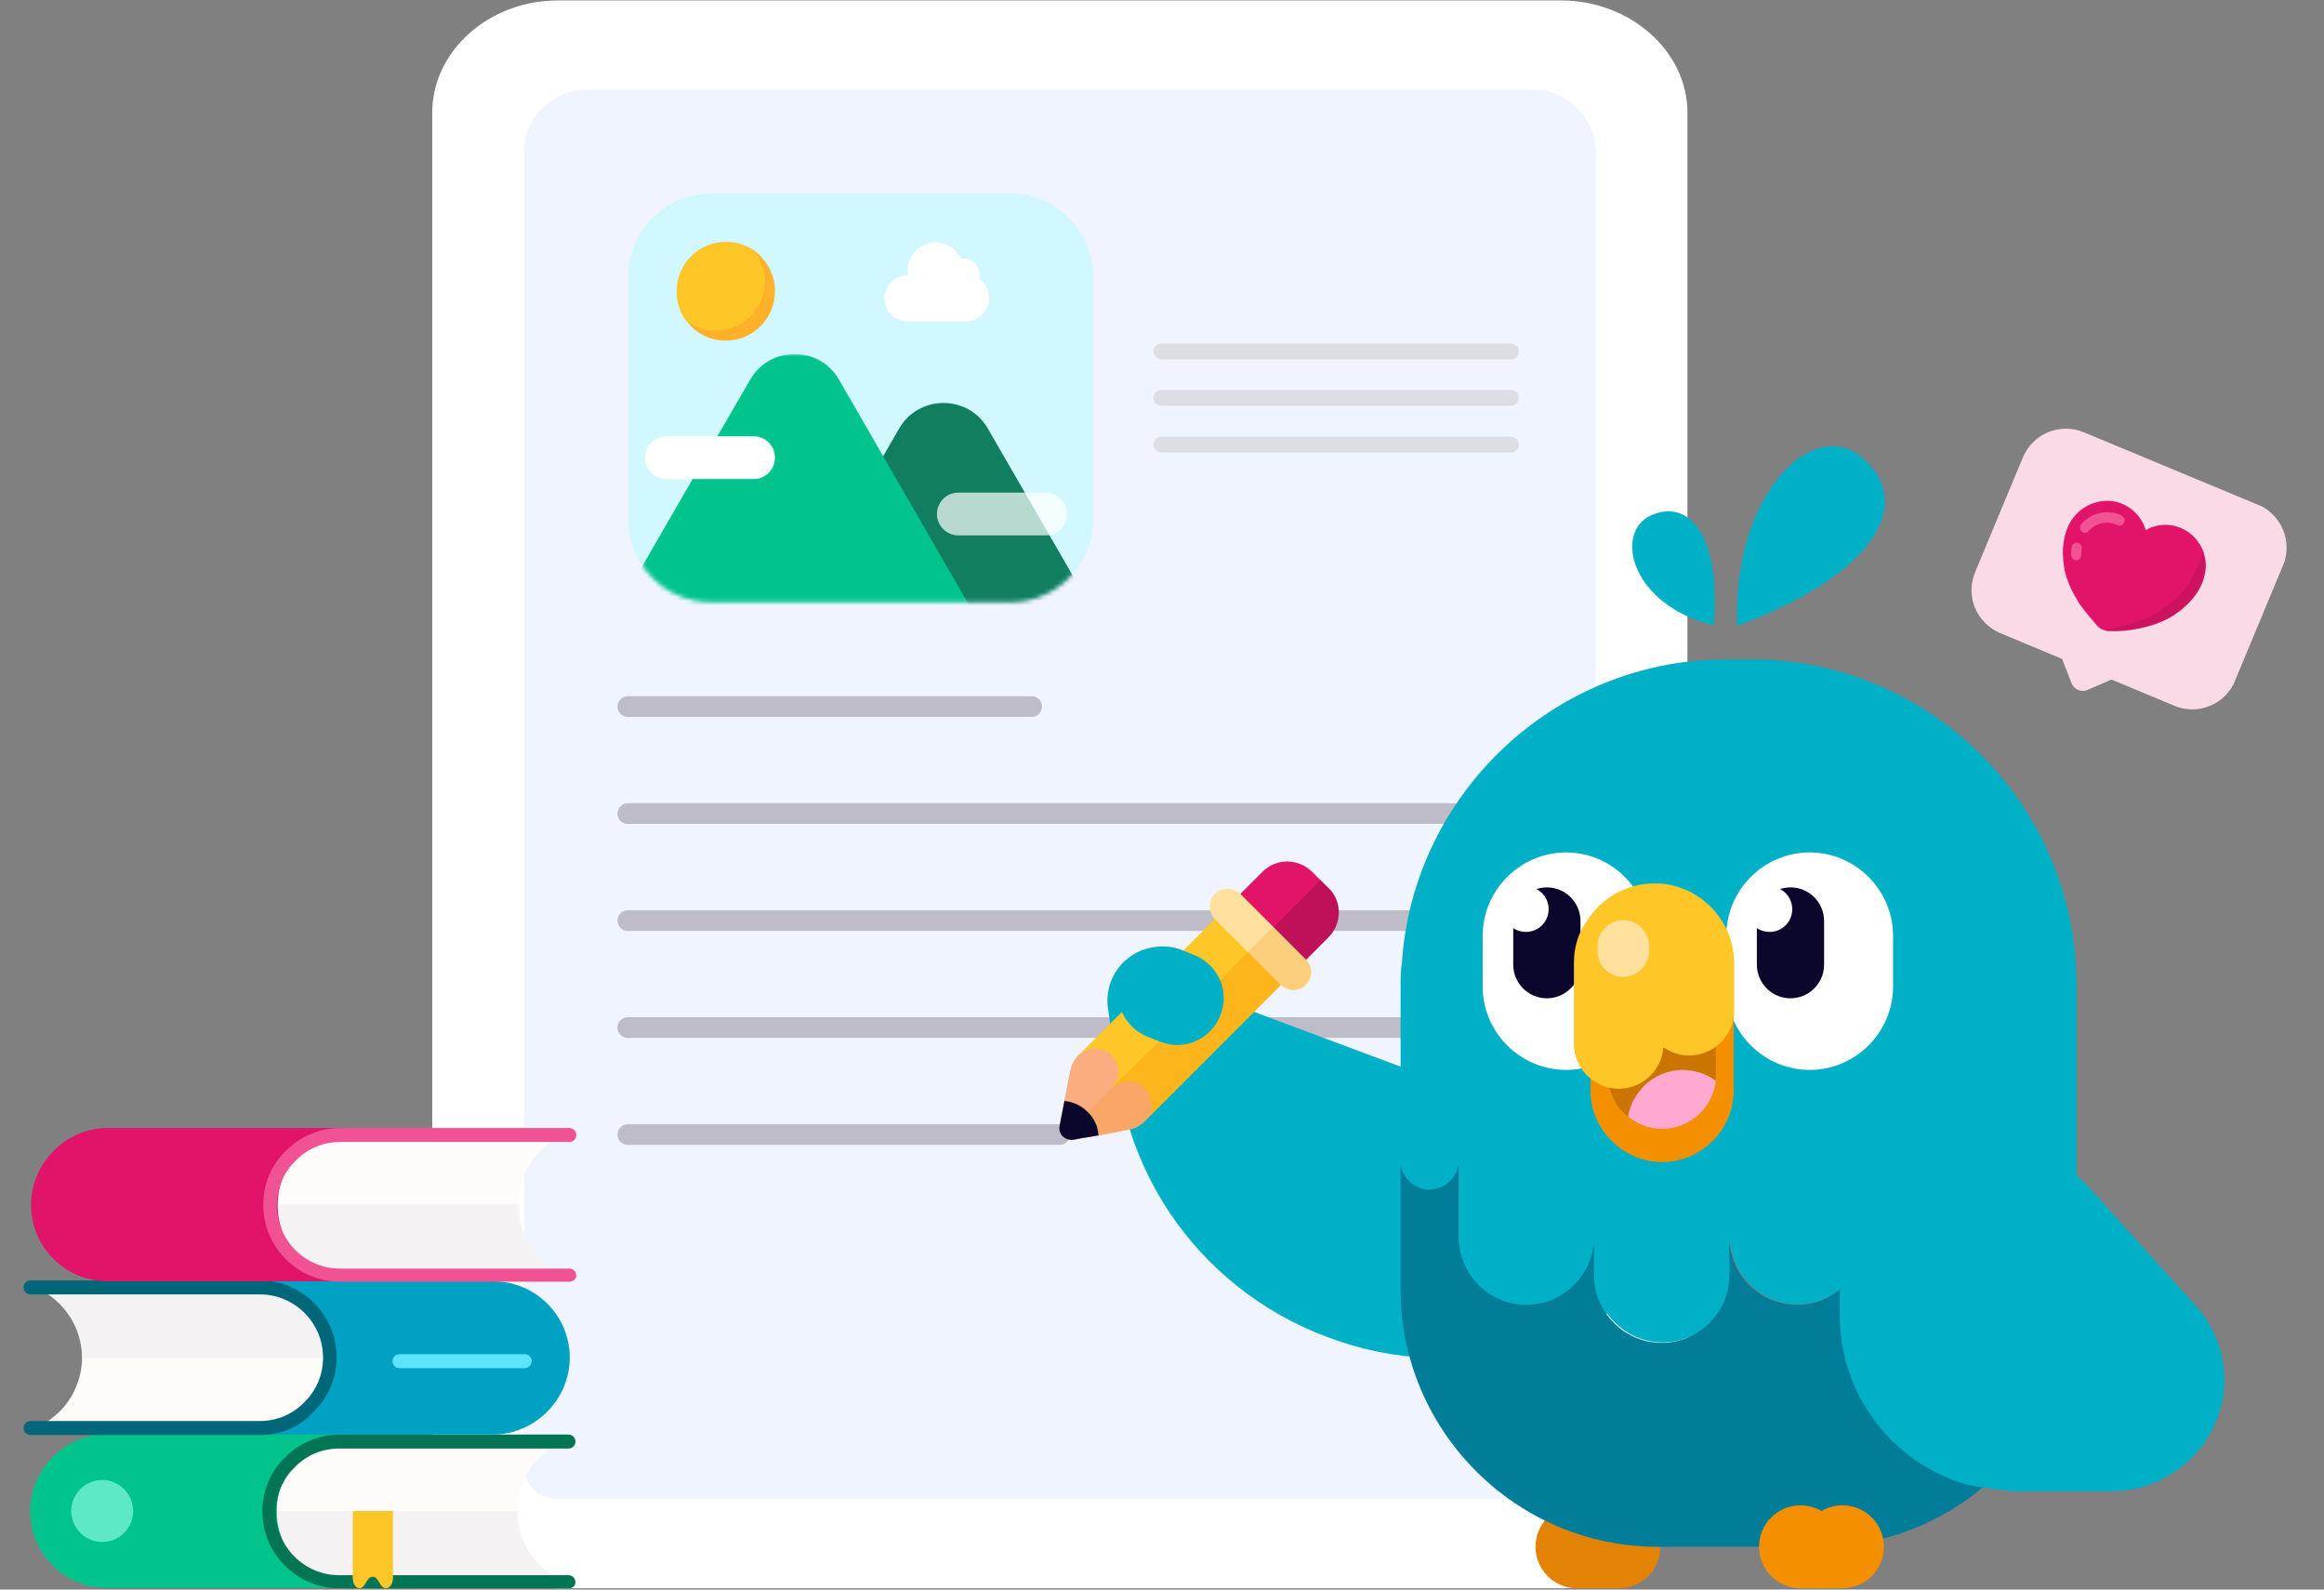 <svg xmlns="http://www.w3.org/2000/svg" xmlns:xlink="http://www.w3.org/1999/xlink" xml:space="preserve" id="Calque_1" x="0" y="0" style="enable-background:new 0 0 532.3 364" version="1.1" viewBox="0 0 532.3 364"><rect x="0" y="0" width="532.3" height="364" fill="#808080" stroke="none"/><style>.st1{fill:#fff}.st4{fill:#fffbf9}.st5{opacity:.6;fill:#ececec;enable-background:new}.st6{fill:#00c48c}.st8{fill:#ffc627}.st12{fill:#e21469}.st13{fill:#f05293}.st22{fill:#00b0c6}.st23{fill:#ffe09c}.st24{fill:#fcad7f}.st25{opacity:.2;fill:#f49000;enable-background:new}.st28{fill:#0b072c}.st31{fill:#f49000}.st33{fill-rule:evenodd;clip-rule:evenodd;fill:#fff}.st37{fill:#fbdae8}</style><defs><path id="SVGID_1_" d="M5.5.1h504v363.6H5.5z"/></defs><clipPath id="SVGID_00000183226244530471718060000012833837016063909559_"><use xlink:href="#SVGID_1_" style="overflow:visible"/></clipPath><g style="clip-path:url(#SVGID_00000183226244530471718060000012833837016063909559_)"><path d="M357.5 363.7H127.9c-2 0-3.9-.2-5.8-.5C108.9 360.8 99 350.4 99 338V25.8C99 13.4 109 3 122.1.6c1.9-.3 3.8-.5 5.8-.5h229.6c15.9 0 29 11.6 29 25.7v312.1c0 14.2-13 25.8-29 25.8z" class="st1"/><path d="M134.5 20.5H351c8 0 14.5 6.5 14.5 14.5v300.8c0 4.1-3.3 7.4-7.4 7.4H127.4c-4.1 0-7.4-3.3-7.4-7.4V35c0-8 6.5-14.5 14.5-14.5z" style="fill:#f0f4ff"/><path d="M346.1 78.7H266c-1 0-1.8.8-1.8 1.8s.8 1.8 1.8 1.8h80.1c1 0 1.8-.8 1.8-1.8s-.8-1.8-1.8-1.8zm0 10.6H266c-1 0-1.8.8-1.8 1.8s.8 1.8 1.8 1.8h80.1c1 0 1.8-.8 1.8-1.8s-.8-1.8-1.8-1.8zm0 10.7H266c-1 0-1.8.8-1.8 1.8s.8 1.8 1.8 1.8h80.1c1 0 1.8-.8 1.8-1.8s-.8-1.8-1.8-1.8z" style="fill:#dddee3"/><path d="M128.9 362.1H77.7c-8.8 0-16.1-7.2-16.1-16.1 0-4.4 1.8-8.4 4.7-11.3 2.9-2.9 6.9-4.7 11.3-4.7h51.5c-2.1.9-3.9 2.2-5.5 3.7-3.2 3.2-5.1 7.5-5.2 12.3v.1c.1 7.1 4.4 13.3 10.5 16z" class="st4"/><path d="M128.9 362.1H77.7c-8.8 0-16.1-7.2-16.1-16.1h56.9v.1c0 7.1 4.3 13.3 10.4 16z" class="st5"/><path d="M80.8 363.6H24.4c-9.7 0-17.5-7.9-17.5-17.6 0-4.8 2-9.2 5.2-12.4 3.2-3.2 7.6-5.2 12.4-5.2H81c-4.8 0-9.2 2-12.4 5.2-3.2 3.2-5.2 7.6-5.2 12.4-.1 9.7 7.8 17.6 17.4 17.6z" class="st6"/><path d="M130.3 363.7H77.7c-9.7 0-17.6-7.9-17.6-17.6 0-4.7 1.8-9.1 5.2-12.4 3.3-3.3 7.8-5.2 12.4-5.2h52.5c.9 0 1.6.7 1.6 1.6 0 .9-.7 1.6-1.6 1.6H77.7c-3.9 0-7.5 1.5-10.2 4.3-2.8 2.7-4.3 6.4-4.3 10.2 0 8 6.5 14.5 14.5 14.5h52.5c.9 0 1.6.7 1.6 1.6s-.7 1.4-1.5 1.4z" style="fill:#027554"/><path d="m87.2 362.9-.7-1.1c-.6-1-1.7-1-2.3 0l-.7 1.1c-1 1.6-2.7.6-2.7-1.6V346H90v15.3c0 2.2-1.8 3.2-2.8 1.6z" class="st8"/><path d="M23.4 353.1c3.9 0 7.1-3.2 7.1-7.1 0-3.9-3.2-7.1-7.1-7.1-3.9 0-7.1 3.2-7.1 7.1.1 4 3.2 7.1 7.1 7.1z" style="fill:#5deac2"/><path d="M8.4 294.9h51.2c8.8 0 16.1 7.2 16.1 16.1 0 4.4-1.8 8.4-4.7 11.3-3 2.9-7 4.7-11.4 4.7H8.1c2.1-.9 3.9-2.2 5.5-3.7 3.2-3.2 5.1-7.5 5.2-12.3v-.1c0-7.1-4.3-13.2-10.4-16z" class="st4"/><path d="M8.4 294.9h51.2c8.8 0 16.1 7.2 16.1 16.1H18.8v-.1c0-7.1-4.3-13.2-10.4-16z" class="st5"/><path d="M56.5 293.4H113c9.7 0 17.5 7.9 17.5 17.5 0 4.8-2 9.2-5.2 12.4-3.2 3.2-7.6 5.2-12.4 5.2H56.5c4.8 0 9.2-2 12.4-5.2 3.2-3.2 5.2-7.6 5.2-12.4-.1-9.6-8-17.5-17.6-17.5z" style="fill:#00a1c2"/><path d="M59.6 328.6H7c-.9 0-1.6-.7-1.6-1.6 0-.9.7-1.6 1.6-1.6h52.5c3.9 0 7.5-1.5 10.2-4.3 2.8-2.7 4.3-6.4 4.3-10.2 0-8-6.5-14.5-14.5-14.5H7c-.9 0-1.6-.7-1.6-1.6 0-.9.7-1.6 1.6-1.6h52.5c9.7 0 17.6 7.9 17.6 17.6 0 4.7-1.8 9.1-5.2 12.4-3.2 3.6-7.6 5.4-12.3 5.4z" style="fill:#00667a"/><path d="M129.1 291.9H77.9c-8.8 0-16.1-7.2-16.1-16.1 0-4.4 1.8-8.4 4.7-11.3 2.9-2.9 6.9-4.7 11.3-4.7h51.5c-2.1.9-3.9 2.2-5.5 3.7-3.2 3.2-5.1 7.5-5.2 12.3v.1c.1 7.1 4.4 13.3 10.5 16z" class="st4"/><path d="M129.1 291.9H77.9c-8.8 0-16.1-7.2-16.1-16.1h56.9v.1c0 7.1 4.3 13.3 10.4 16z" class="st5"/><path d="M81.1 293.4H24.6c-9.7 0-17.5-7.9-17.5-17.5 0-4.8 2-9.2 5.2-12.4 3.2-3.2 7.6-5.2 12.4-5.2h56.5c-4.8 0-9.2 2-12.4 5.2-3.2 3.2-5.2 7.6-5.2 12.4-.1 9.6 7.8 17.5 17.5 17.5z" class="st12"/><path d="M130.5 293.5H77.9c-9.7 0-17.6-7.9-17.6-17.6 0-4.7 1.8-9.1 5.2-12.4 3.3-3.3 7.8-5.2 12.4-5.2h52.5c.9 0 1.6.7 1.6 1.6s-.7 1.6-1.6 1.6H77.9c-3.9 0-7.5 1.5-10.2 4.3-2.8 2.7-4.3 6.4-4.3 10.2 0 8 6.5 14.5 14.5 14.5h52.5c.9 0 1.6.7 1.6 1.6 0 .7-.7 1.4-1.5 1.4z" class="st13"/><path d="M120.2 313.3H91.5c-.9 0-1.6-.7-1.6-1.6 0-.9.7-1.6 1.6-1.6h28.7c.9 0 1.6.7 1.6 1.6-.1.9-.8 1.6-1.6 1.6z" style="fill:#5ce4ff"/><path d="M231.4 44.3h-68.5c-10.5 0-19 8.5-19 19v55.6c0 10.5 8.5 19 19 19h68.5c10.5 0 19-8.5 19-19V63.3c-.1-10.5-8.6-19-19-19z" style="fill:#d1f7ff"/><defs><filter id="Adobe_OpacityMaskFilter" width="106.8" height="77.5" x="145.6" y="81.1" filterUnits="userSpaceOnUse"><feColorMatrix values="1 0 0 0 0 0 1 0 0 0 0 0 1 0 0 0 0 0 1 0"/></filter></defs><mask id="mask0_804_128_00000089557954797773886350000007090581334124760966_" width="106.8" height="77.5" x="145.6" y="81.1" maskUnits="userSpaceOnUse"><path d="M231.4 44.3h-68.5c-10.5 0-19 8.5-19 19v55.6c0 10.5 8.5 19 19 19h68.5c10.5 0 19-8.5 19-19V63.3c-.1-10.5-8.6-19-19-19z" style="fill:#fff;filter:url(#Adobe_OpacityMaskFilter)"/></mask><g style="mask:url(#mask0_804_128_00000089557954797773886350000007090581334124760966_)"><path d="M216.1 158.5h-24.6c-9.1 0-14.8-9.8-10.2-17.7l12.3-21.3 12.3-21.3c4.5-7.9 15.9-7.9 20.4 0l12.3 21.3 12.3 21.3c4.5 7.9-1.1 17.7-10.2 17.7h-24.6z" style="fill:#107e5f"/><path d="M182 147.2h-24.6c-9.1 0-14.8-9.8-10.2-17.7l12.3-21.3L171.8 87c4.5-7.9 15.9-7.9 20.4 0l12.3 21.3 22.5 39h-45v-.1z" class="st6"/></g><path d="M177.5 66.7c0 6.2-5 11.3-11.3 11.3-3.7 0-7-1.8-9-4.6-1.4-1.9-2.2-4.2-2.2-6.7 0-6.2 5-11.3 11.3-11.3 2.5 0 4.8.8 6.7 2.2 2.7 2.1 4.5 5.4 4.5 9.1z" style="fill:#ffb229"/><path d="M175.2 64.4c0 6.2-5 11.3-11.3 11.3-2.5 0-4.8-.8-6.7-2.2-1.4-1.9-2.2-4.2-2.2-6.7 0-6.2 5-11.3 11.3-11.3 2.5 0 4.8.8 6.7 2.2 1.3 1.8 2.2 4.2 2.2 6.7z" class="st8"/><path d="M172.6 99.9h-20c-2.7 0-4.9 2.2-4.9 4.9s2.2 4.9 4.9 4.9h20c2.7 0 4.9-2.2 4.9-4.9s-2.2-4.9-4.9-4.9z" class="st1"/><path d="M239.5 112.8h-20c-2.7 0-4.9 2.2-4.9 4.9s2.2 4.9 4.9 4.9h20c2.7 0 4.9-2.2 4.9-4.9s-2.2-4.9-4.9-4.9z" style="opacity:.7;fill:#fff;enable-background:new"/><path d="M226.6 68.3c0 2.9-2.4 5.3-5.3 5.3h-13.4c-2.9 0-5.3-2.4-5.3-5.3s2.4-5.3 5.3-5.3h13.4c3-.1 5.3 2.3 5.3 5.3z" class="st1"/><path d="M214.3 68.3c3.5 0 6.4-2.9 6.4-6.4 0-3.5-2.9-6.4-6.4-6.4s-6.4 2.9-6.4 6.4c0 3.5 2.9 6.4 6.4 6.4z" class="st1"/><path d="M220.7 66.6c2 0 3.7-1.6 3.7-3.7 0-2-1.6-3.7-3.7-3.7-2 0-3.7 1.6-3.7 3.7s1.7 3.7 3.7 3.7z" class="st1"/><path d="M143.8 161.8h92.5m-92.5 24.5h200.5m-200.5 24.5h200.5m-200.5 24.5h200.5m-200.5 24.5h98.9" style="fill:none;stroke:#bebcc8;stroke-width:4.734;stroke-linecap:round;stroke-linejoin:round"/><path d="M275.7 227.4c-2.2-.8-4.6-1.1-6.9-.8-2.3.3-4.5 1-6.5 2.3-4.6 3-7.2 8.3-6.7 13.8 1.1 12.5 5.3 24.5 12.3 35 8.8 13.1 21.4 23 36.2 28.5 14.7 5.6 30.8 6.3 46 2.2 12.2-3.3 23.2-9.7 32.2-18.4 3.9-3.8 5.5-9.5 4-14.8-.7-2.3-1.8-4.3-3.4-6-1.6-1.7-3.5-3-5.8-3.9l-101.4-37.9z" class="st22"/><path d="M256.5 249.3c1 6.8 7.4 11.5 14.2 10.4 6.8-1 11.5-7.4 10.4-14.2l-2.7-18.2c-1-6.8-7.4-11.5-14.2-10.4-6.8 1-11.5 7.4-10.4 14.2l2.7 18.2z" class="st22"/><path d="m293.4 225.5-15.1-15.1-31.2 31.2 15.1 15.1 31.2-31.2z" class="st8"/><path d="m293.4 225.5-7.5-7.5-31.2 31.2 7.5 7.5 31.2-31.2z" class="st8"/><path d="m304.3 214.6-9.4 9.4-15.1-15 9.4-9.4c3.1-3.1 8.1-3.1 11.3 0l3.8 3.8.6.6c2.5 3.1 2.3 7.7-.6 10.6z" class="st12"/><path d="M299.1 225.5c-.8.8-1.8 1.2-2.9 1.2s-2.1-.4-2.9-1.2l-15-15c-1.6-1.6-1.6-4.2 0-5.8.8-.8 1.8-1.2 2.9-1.2 1 0 2.1.4 2.9 1.2l15 15c1.6 1.6 1.6 4.2 0 5.8z" class="st23"/><path d="m247.3 241.4-.2.2.2-.2zm4.9 5.3.2-.2-.2.2zm5.1 4.8s-.1.1-.1.2l.1-.2zm5.1 5-.2.2.2-.2z" class="st24"/><path d="M262.2 256.7c-.2.2-.4.4-.6.5-.9.8-2.1 1.3-3.3 1.5l-6.7 1.3-2.4.4-1.3.2h-.1c-1.4.2-2.7-.2-3.6-1.1-.9-.9-1.4-2.3-1.1-3.7l.7-3.6 1.3-6.7c.2-1.2.7-2.3 1.5-3.3.2-.2.3-.4.5-.6l15.1 15.1z" class="st24"/><path d="M262.2 256.7c-.2.2-.4.4-.6.5-.9.8-2.1 1.3-3.3 1.5l-6.7 1.3-2.4.4-1.3.2-2 .4h-.5c-.7 0-1.4-.3-1.9-.8-.6-.6-.9-1.5-.7-2.4l.4-2.1.7-3.6 1.3-6.7c.2-1.2.7-2.3 1.5-3.3.2-.2.3-.4.5-.6l15 15.2z" class="st24"/><path d="M299.1 225.5c-.8.8-1.8 1.2-2.9 1.2-1 0-2.1-.4-2.9-1.2l-7.5-7.5 5.8-5.8 7.5 7.5c1.6 1.6 1.6 4.2 0 5.8z" class="st25"/><path d="m304.3 214.6-5.1 5.2-7.5-7.5 10.8-10.8 1.9 1.9.6.6c2.4 3.1 2.2 7.7-.7 10.6z" style="opacity:.3;fill:#6b0c33;enable-background:new"/><path d="m293.4 225.5-7.5-7.5-31.2 31.2 7.5 7.5 31.2-31.2z" style="opacity:.3;fill:#f49000;enable-background:new"/><path d="M250.9 250.7c2.9 0 5.3-2.4 5.3-5.3s-2.4-5.3-5.3-5.3-5.3 2.4-5.3 5.3 2.4 5.3 5.3 5.3z" class="st24"/><path d="m262.2 256.7-.3.3c-.1.1-.2.2-.3.2-2.1 1.6-5.1 1.4-6.9-.5-2.1-2.1-2.1-5.5 0-7.5 2.1-2.1 5.4-2.1 7.5 0 2 2 2.1 5.2.3 7.3l-.1.1c-.1 0-.1 0-.2.1z" class="st24"/><path d="M262.2 256.7c-.2.2-.4.4-.6.5-.9.8-2.1 1.3-3.3 1.5l-6.7 1.3-2.4.4-1.3.2-2.1.4h-.5c-.7 0-1.4-.3-1.9-.8-.6-.6-.9-1.5-.7-2.4l.4-2.1.7-3.6 1.3-6.7c.2-1.2.7-2.3 1.5-3.3.2-.2.3-.4.5-.6l15.1 15.2z" class="st24"/><path d="m251.6 260-2.4.4-1.3.2-2.1.4c-.2 0-.4.1-.5 0-.7 0-1.4-.3-1.9-.8-.6-.6-.9-1.5-.7-2.4l.4-2.1.7-3.6c1.9.2 3.8 1 5.3 2.5 1.6 1.5 2.4 3.4 2.5 5.4z" class="st28"/><path d="m262.5 256.4-.5.5c-.1.1-.2.2-.3.2-.9.8-2.1 1.3-3.3 1.5l-6.7 1.3c-.2-1.9-1-3.8-2.5-5.3l5.5-5.5c2.1-2.1 5.5-2.1 7.5 0 2 2 2.1 5.2.3 7.3z" class="st25"/><path d="M265.9 238.6c5.5 2.1 11.6-.7 13.7-6.3 2.1-5.5-.7-11.6-6.3-13.7l-2.8-1.1c-5.5-2.1-11.6.7-13.7 6.3-2.1 5.5.7 11.6 6.3 13.7l2.8 1.1zm54.9-13v41.2c.1.7.3 1.3.6 1.8 1.1 2.2 3.4 3.7 6.1 3.7 3.5 0 6.3-2.6 6.8-6v16.9c0 8.5 7 15.5 15.5 15.5s15.5-7 15.5-15.5v8.7c0 8.5 7 15.5 15.5 15.5s15.5-7 15.5-15.5v-8.7c0 8.5 7 15.5 15.5 15.5 1.9 0 3.7-.4 5.4-1 5.9-2.2 10.1-7.9 10.1-14.5v-5.9c0 1.1.1 2.1.3 3.1 1.5 7 7.7 12.3 15.1 12.3 8.5 0 15.5-7 15.5-15.5v-7.9c0 4.8 3.9 8.7 8.7 8.7 4.8 0 8.4-3.6 8.7-8.1v-44.5c0-39.6-31.3-72.2-70.4-74.3-1.3-.1-2.7-.1-4-.1h-5.9c-39.3 0-71.7 30.9-74.2 69.5-.3 1.9-.3 3.5-.3 5.1z" class="st22"/><path d="M361.2 363.7c-5.3 0-9.5-4.3-9.5-9.5 0-5.3 4.3-9.5 9.5-9.5 1.7 0 3.4.5 4.8 1.3 1.4-.8 3-1.3 4.8-1.3 5.3 0 9.5 4.3 9.5 9.5 0 5.3-4.3 9.5-9.5 9.5h-9.6z" style="fill:#e28305"/><path d="M320.8 266.8v28.5c0 32.4 26.5 58.9 58.9 58.9h36.9c32.4 0 58.9-26.5 58.9-58.9v-25.2c-.3 4.5-4.1 8.1-8.7 8.1-4.8 0-8.7-3.9-8.7-8.7v7.9c0 8.5-7 15.5-15.5 15.5s-15.5-7-15.5-15.5v5.9c0 8.5-7 15.5-15.5 15.5s-15.5-7-15.5-15.5v8.7c0 8.5-7 15.5-15.5 15.5s-15.5-7-15.5-15.5v-8.7c0 8.5-7 15.5-15.5 15.5s-15.5-7-15.5-15.5v-16.9c-.4 3.4-3.3 6-6.8 6-3.3-.1-5.9-2.5-6.5-5.6z" style="fill:#027d99"/><path d="M412.4 363.7c-5.3 0-9.5-4.3-9.5-9.5 0-5.3 4.3-9.5 9.5-9.5 1.7 0 3.4.5 4.8 1.3 1.4-.8 3-1.3 4.8-1.3 5.3 0 9.5 4.3 9.5 9.5 0 5.3-4.3 9.5-9.5 9.5h-9.6z" class="st31"/><path d="M426.9 105.1c12 10.8 1.4 27-29 38.2-1.2-29.9 17.4-48.6 29-38.2zM378.2 118c8.4-3.8 16.1 4.2 14.3 25.2-18.9-4.6-23-21.3-14.3-25.2z" class="st22"/><path d="M502 298c4.6 4.6 7.4 10.8 7.5 17.8.1 14.1-11.8 25.7-25.9 25.7h-22s-8.4-.7-12.3-1.9c-16.2-5.2-27.9-20.5-27.9-38.3v-8.9c.9-29.3 37.3-42.2 57-20.6L502 298z" style="fill-rule:evenodd;clip-rule:evenodd;fill:#00b0c6"/><path d="M414.5 195.2c-10.5 0-19.1 8.6-19.1 19.1v11.6c0 10.5 8.6 19.1 19.1 19.1s19.1-8.6 19.1-19.1v-11.6c0-10.5-8.6-19.1-19.1-19.1z" class="st33"/><path d="M402.4 220.9c0 4.2 3.4 7.7 7.7 7.7 4.2 0 7.7-3.4 7.7-7.7v-10c0-4.2-3.4-7.7-7.7-7.7-4.2 0-7.7 3.4-7.7 7.7v10z" class="st28"/><path d="M358.7 195.2c-10.5 0-19.1 8.6-19.1 19.1v11.6c0 10.5 8.6 19.1 19.1 19.1s19.1-8.6 19.1-19.1v-11.6c-.1-10.5-8.6-19.1-19.1-19.1z" class="st33"/><path d="M346.6 220.9c0 4.2 3.4 7.7 7.7 7.7 4.2 0 7.7-3.4 7.7-7.7v-10c0-4.2-3.4-7.7-7.7-7.7-4.2 0-7.7 3.4-7.7 7.7v10z" class="st28"/><path d="M405.3 213.4c2.9 0 5.2-2.3 5.2-5.2 0-2.9-2.3-5.2-5.2-5.2-2.9 0-5.2 2.3-5.2 5.2 0 2.9 2.3 5.2 5.2 5.2zm-55.8 0c2.9 0 5.2-2.3 5.2-5.2 0-2.9-2.3-5.2-5.2-5.2-2.9 0-5.2 2.3-5.2 5.2 0 2.9 2.3 5.2 5.2 5.2z" class="st1"/><path d="M364.3 231.3v18.4c0 3 .8 5.9 2.3 8.3 2.9 4.8 8.1 8.1 14.1 8.1 9 0 16.4-7.4 16.4-16.4v-18.4c0-8.1-6-14.9-13.8-16.2-.8-.1-1.7-.2-2.6-.2-4.5 0-8.6 1.8-11.6 4.8-1 1-1.8 2-2.5 3.2-1.5 2.5-2.3 5.3-2.3 8.4z" class="st31"/><path d="M368.3 232.2v13.9c0 2.3.6 4.4 1.7 6.3.6 1.1 1.4 2 2.3 2.8.2.2.4.3.5.5 2.1 1.7 4.8 2.8 7.8 2.8 6.3 0 11.6-4.8 12.3-11 .1-.4.1-.9.1-1.3v-13.9c0-6.1-4.5-11.3-10.4-12.2-.6-.1-1.3-.2-1.9-.2-3.4 0-6.5 1.4-8.7 3.6-.7.7-1.4 1.5-1.9 2.4-1.1 1.8-1.8 4-1.8 6.3z" style="fill:#cc7400"/><path d="M372.9 255.7c2.1 1.7 4.8 2.8 7.8 2.8 6.3 0 11.6-4.8 12.3-11-1.6-1.2-3.5-2-5.5-2.3-.6-.1-1.3-.2-2-.2-3.5 0-6.7 1.4-9 3.7-.7.8-1.4 1.6-1.9 2.5-.9 1.3-1.4 2.8-1.7 4.5z" style="fill:#ffa9d0"/><path d="M360.5 220.5V239c0 4.2 2.5 7.8 6.1 9.4 1.3.6 2.7.9 4.2.9 5.4 0 9.8-4.2 10.2-9.5 1.7 1.2 3.7 1.9 5.9 1.9 5.6 0 10.3-4.6 10.3-10.2v-10.9c0-9.1-6.7-16.7-15.4-18.1-.9-.2-1.9-.2-2.9-.2-5 0-9.6 2.1-12.9 5.4-1.1 1.1-2 2.3-2.8 3.6-1.8 2.6-2.7 5.8-2.7 9.2z" class="st8"/><path d="M365.9 217.8c0 3.3 2.7 5.9 5.9 5.9s5.9-2.7 5.9-5.9v-1.2c0-3.3-2.7-5.9-5.9-5.9s-5.9 2.7-5.9 5.9v1.2z" class="st23"/></g><defs><path id="SVGID_00000044885801536929862640000014329516355170084226_" d="M459.1 100.3h55v64.6h-55z" transform="rotate(-67.4 486.637 132.626)"/></defs><clipPath id="SVGID_00000155864550053933980750000010251111000197884075_"><use xlink:href="#SVGID_00000044885801536929862640000014329516355170084226_" style="overflow:visible"/></clipPath><g style="clip-path:url(#SVGID_00000155864550053933980750000010251111000197884075_)"><path d="M517.1 115.5 477.3 99c-5.5-2.3-11.7.3-14 5.8L452.4 131c-2.3 5.5.3 11.7 5.8 14l39.8 16.6c5.5 2.3 11.7-.3 14-5.8l10.9-26.2c2.3-5.5-.3-11.8-5.8-14.1z" class="st37"/><path d="m481.7 144.4 14.2 5.9-10.2 4.4-7.6 3.3c-1.4.6-3-.1-3.6-1.5l-3-7.7-4-10.3 14.2 5.9z" class="st37"/><path d="M498.3 140.6c-2.6 1.8-5.7 2.8-8.8 3.4-2.1.4-4.2.6-6.3.5-.5 0-1-.1-1.5-.3h-.1c-.1-.1-.3-.2-.4-.2-.2-.1-.4-.3-.5-.4-.4-.3-.7-.7-1-1.1-1.1-1.2-2.1-2.5-3.1-3.8-.3-.4-.6-.8-.8-1.3-.7-1.1-1.3-2.2-1.8-3.4-.2-.5-.4-1.1-.6-1.6-.3-.8-.5-1.6-.6-2.4-.7-3.8-.3-8.4 2.1-11.5 2.7-3.5 7.7-4.9 11.7-2.9 2.2 1.1 3.9 3 4.7 5.3.1.2.1.3.2.5.2-.1.3-.2.5-.3 2.2-1.1 4.7-1.2 7-.4.2.1.3.1.5.2.9.4 1.6.8 2.3 1.4.3.2.5.5.8.7.9 1 1.6 2.1 2.1 3.3 0 .1.1.3.1.4.2.7.4 1.5.4 2.2.1.7 0 1.4-.1 2.1 0 .2-.1.4-.1.6-.8 3.7-3.6 6.9-6.7 9z" class="st12"/><path d="M477.1 121.9c-.1 0-.2-.1-.3-.2-.5-.4-.5-1.2-.1-1.7.9-1 2-1.8 3.2-2.2 1.3-.5 2.6-.6 3.9-.4.8.1 1.5.3 2.2.7.6.3.8 1 .5 1.6-.3.6-1 .8-1.6.5-.5-.2-1-.4-1.5-.5-.9-.1-1.8 0-2.7.3-.9.3-1.7.9-2.3 1.6-.3.4-.9.5-1.3.3zm-2 6.3c-.4-.2-.7-.6-.7-1.1 0-.6 0-1.2.1-1.8.1-.6.7-1.1 1.3-1 .6.1 1.1.7 1 1.3-.1.5-.1 1-.1 1.5 0 .7-.5 1.2-1.2 1.2-.1 0-.2 0-.4-.1z" class="st13"/><path d="M498.3 140.6c-2.6 1.8-5.7 2.8-8.8 3.4-2.1.4-4.2.6-6.3.5-.5 0-1-.1-1.5-.3.9-.1 2.1-.3 3.3-.6 2.7-.7 8.6-2.1 13.2-6.4 3.7-3.4 5.5-7.5 6.3-10.8 0 .1.1.3.1.4.2.7.4 1.5.4 2.2.1.7 0 1.4-.1 2.1 0 .2-.1.4-.1.6-.6 3.6-3.4 6.8-6.5 8.9z" style="opacity:.3;fill:#9a1049;enable-background:new"/></g></svg>
